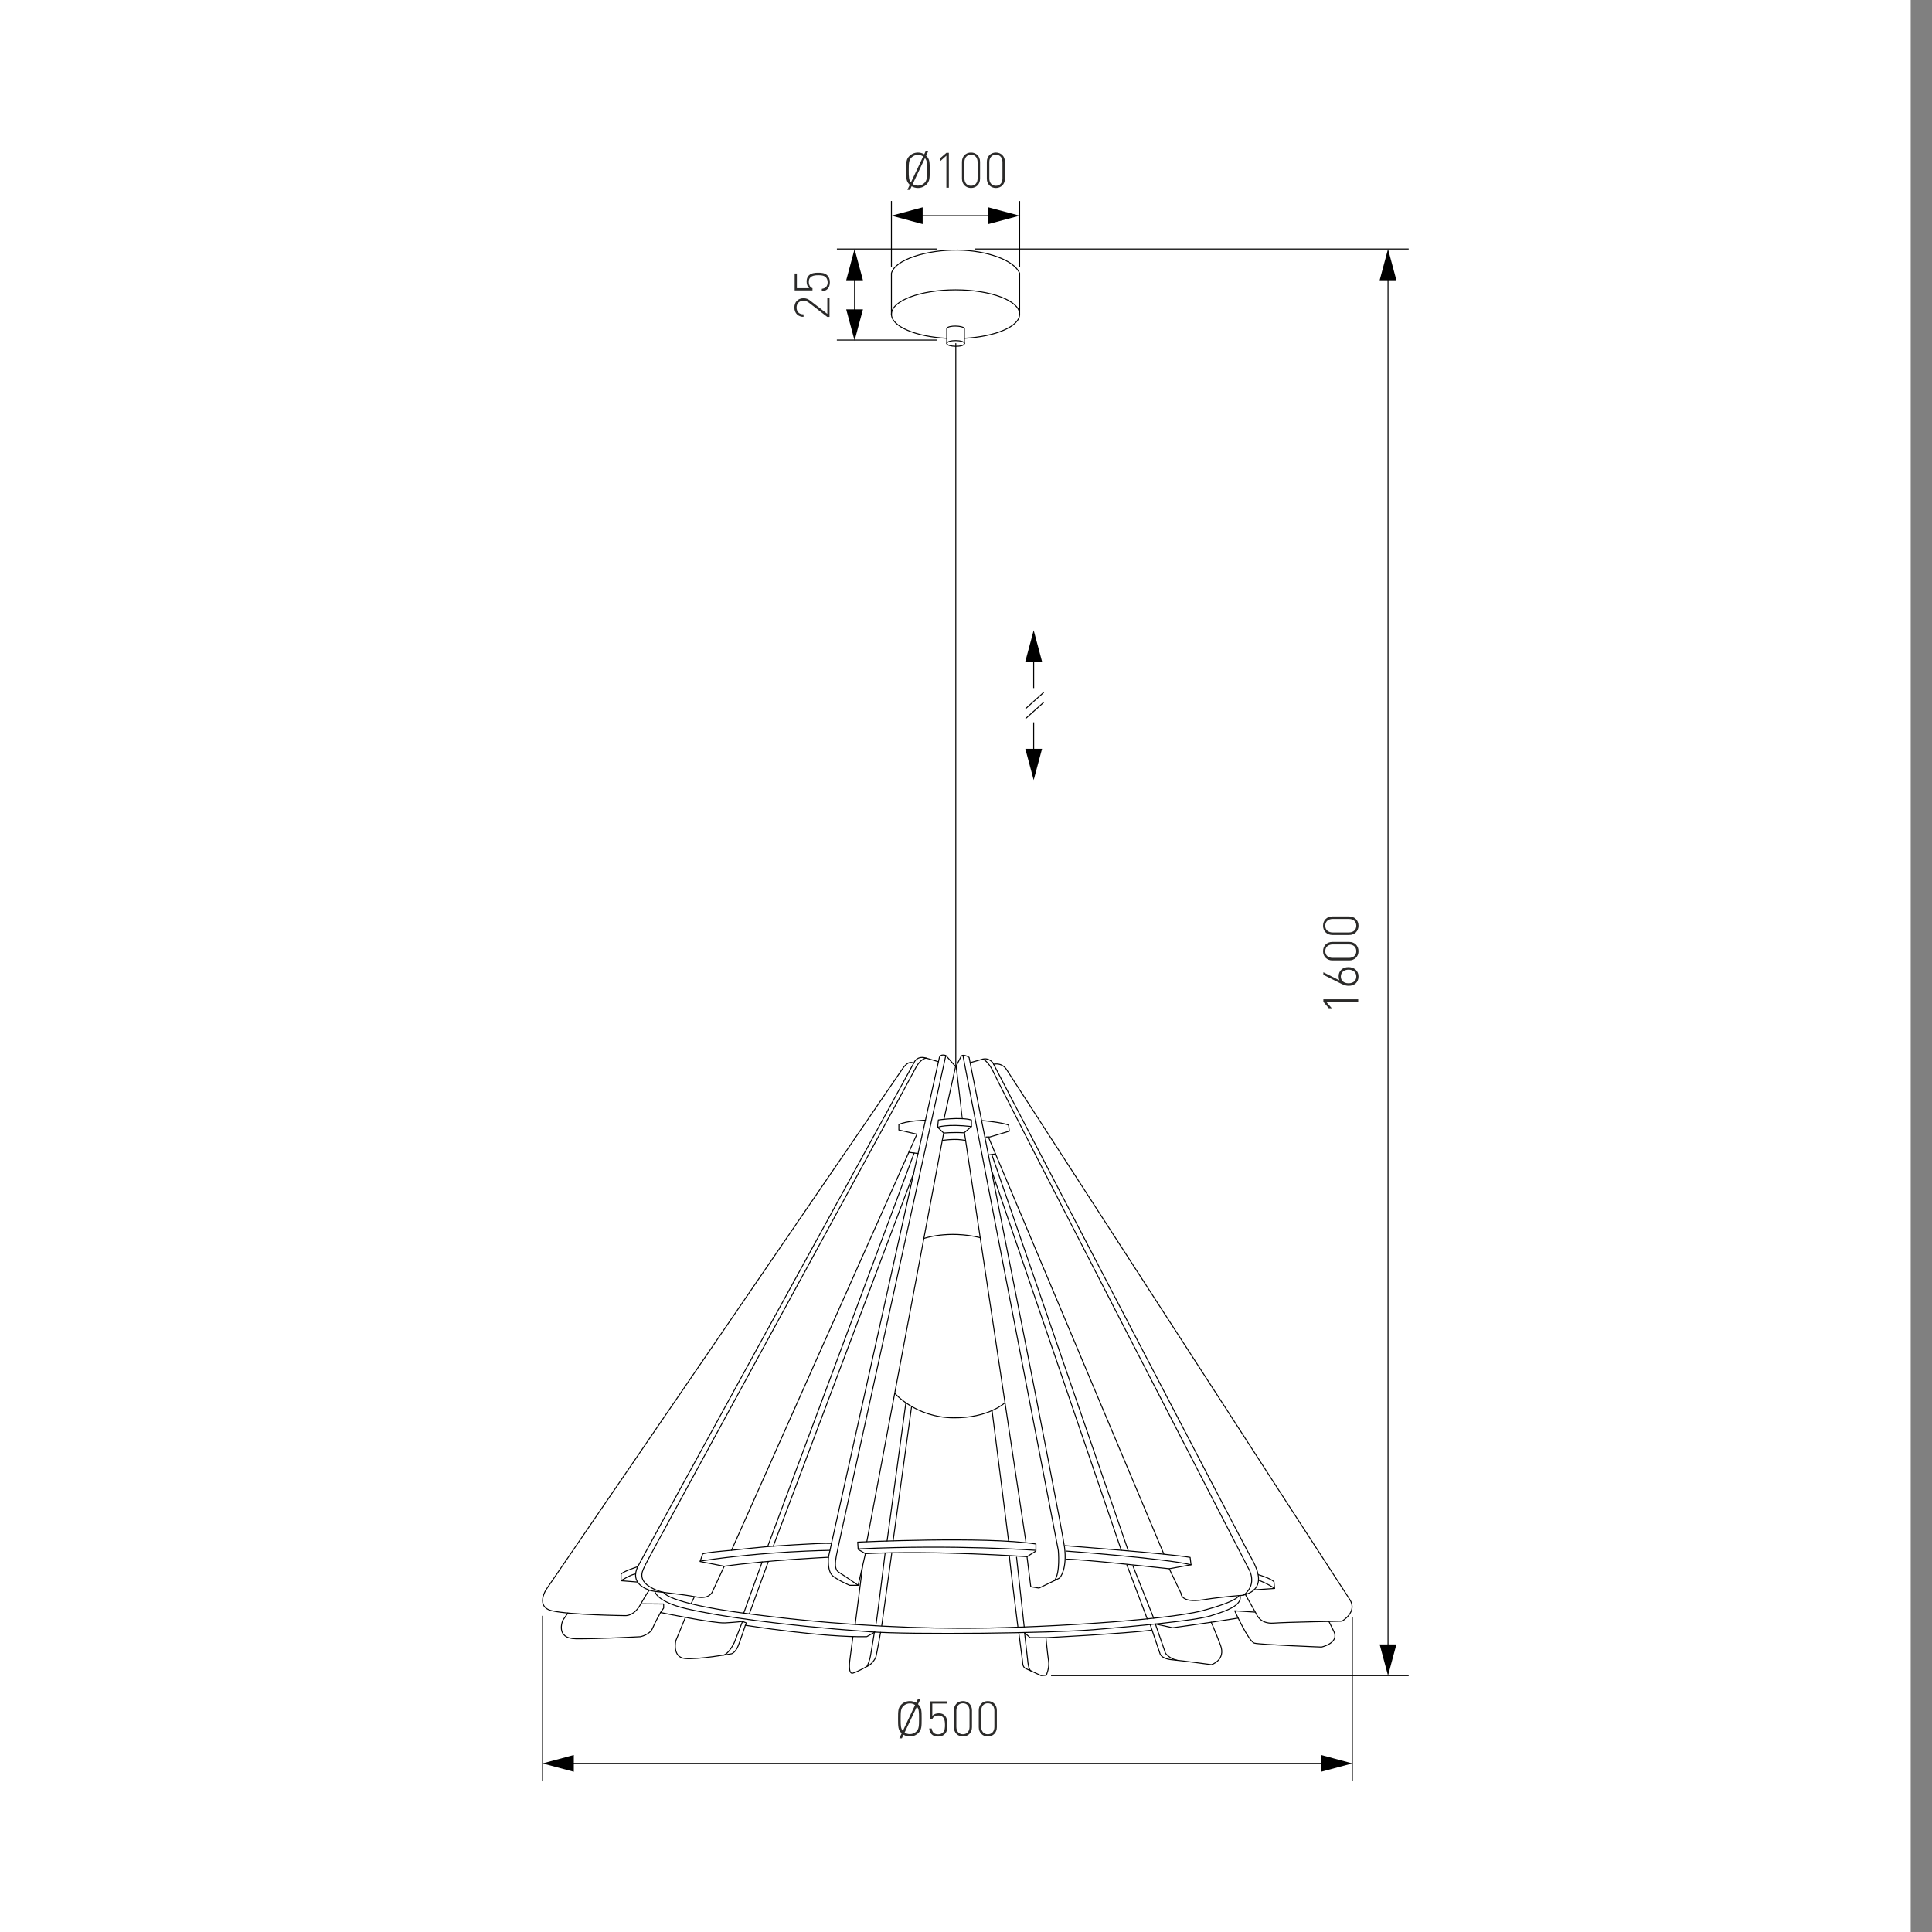 <?xml version="1.0" encoding="UTF-8"?>
<!DOCTYPE svg PUBLIC "-//W3C//DTD SVG 1.1//EN" "http://www.w3.org/Graphics/SVG/1.1/DTD/svg11.dtd">
<!-- Creator: CorelDRAW -->
<svg xmlns="http://www.w3.org/2000/svg" xml:space="preserve" width="2000px" height="2000px" version="1.1" style="shape-rendering:geometricPrecision; text-rendering:geometricPrecision; image-rendering:optimizeQuality; fill-rule:evenodd; clip-rule:evenodd"
viewBox="0 0 2000 2000"
 xmlns:xlink="http://www.w3.org/1999/xlink"
 xmlns:xodm="http://www.corel.com/coreldraw/odm/2003">
 <rect x="0" y="0" width="2000" height="2000" fill="#808080" stroke="none"/>
 <defs>
  <style type="text/css">
   <![CDATA[
    .str1 {stroke:#2B2A29;stroke-miterlimit:22.926}
    .str0 {stroke:black;stroke-linecap:round;stroke-linejoin:round;stroke-miterlimit:22.926}
    .str2 {stroke:black;stroke-miterlimit:22.926}
    .fil1 {fill:none}
    .fil5 {fill:none;fill-rule:nonzero}
    .fil2 {fill:#FEFEFE}
    .fil0 {fill:white}
    .fil4 {fill:#2B2A29;fill-rule:nonzero}
    .fil3 {fill:black;fill-rule:nonzero}
   ]]>
  </style>
 </defs>
 <g id="Слой_x0020_1">
  <rect class="fil0" x="-22.04" width="2000" height="2000"/>
  <g id="_2388221490000">
   <g>
    <path class="fil1 str0" d="M4250.93 1739.75c-1.93,3.3 -4.4,7.36 -6.33,10.65 4.82,10.83 12.14,12.76 19.04,15.55 20.2,8.17 41,11.65 61.83,14.61 16.91,2.41 33.85,4.34 50.79,6.18 8.26,0.89 16.56,1.42 24.84,1.55 38.46,0.64 76.93,1.74 115.39,1.36 23.75,-0.24 47.5,-2.38 71.22,-4.53 21.01,-1.91 42.03,-4.23 62.92,-7.83 16.25,-2.8 32.51,-6.37 48.09,-14.28 4.63,-2.35 8.7,-5.22 12.32,-11.64 -2.46,-5.15 -4.71,-10.54 -7.42,-15.44 -15.2,-27.59 -30.54,-55.03 -45.78,-82.58 -11.08,-20.02 -22.13,-40.06 -33.13,-60.16 -17.7,-32.36 -35.32,-64.8 -53.01,-97.17 -15.07,-27.55 -30.19,-55.02 -45.27,-82.54 -12.52,-22.87 -24.88,-45.92 -37.6,-68.57 -6.07,-10.8 -10.94,-10.17 -17.07,0.68 -18.18,32.19 -36.53,64.19 -54.62,96.46 -17.79,31.75 -35.25,63.85 -53.06,95.58 -18.26,32.55 -36.88,64.71 -55.15,97.26 -17.81,31.73 -35.36,63.73 -53.02,95.61 -1.69,3.05 -3.32,6.17 -4.98,9.25z"/>
    <path class="fil1 str0" d="M4711.04 1751.37c-35.47,-17.2 -101.95,-20.71 -142.65,-23.27 -43.4,-2.75 -86.86,-2.09 -130.3,-1.78 -54.76,0.39 -121.27,3.58 -173.31,17.01 -19.41,5 -19.85,7.43 -20.18,7.43"/>
   </g>
   <line class="fil1 str1" x1="4479.65" y1="322.11" x2="4479.65" y2= "1337.15" />
   <g>
    <g>
     <ellipse class="fil1 str1" cx="4479.65" cy="296.51" rx="66.41" ry="26.88"/>
     <path class="fil1 str1" d="M4413.24 254.4c0,-14.84 29.73,-26.88 66.41,-26.88 36.67,0 66.4,12.04 66.4,26.88"/>
     <line class="fil1 str1" x1="4413.24" y1="254.4" x2="4413.24" y2= "296.51" />
     <line class="fil1 str1" x1="4546.05" y1="254.4" x2="4546.05" y2= "297.51" />
    </g>
    <g>
     <ellipse class="fil2 str1" cx="4479.65" cy="322.11" rx="11.47" ry="4.89"/>
     <path class="fil1 str1" d="M4468.17 296.23c0,-2.7 5.14,-4.89 11.48,-4.89 6.33,0 11.47,2.19 11.47,4.89"/>
     <line class="fil1 str1" x1="4468.17" y1="296.23" x2="4468.17" y2= "322.11" />
     <line class="fil1 str1" x1="4491.12" y1="296.23" x2="4491.12" y2= "322.11" />
    </g>
   </g>
  </g>
  <g id="_2352615964080">
   <g>
    <line class="fil1 str2" x1="1088.05" y1="1734.61" x2="1458.26" y2= "1734.61" />
    <line class="fil1 str2" x1="1008.85" y1="257.76" x2="1458.26" y2= "257.76" />
    <g>
     <path class="fil3" d="M1428.22 290.11l8.66 -32.35 8.67 32.35 -17.33 0zm8.16 1428.33l0 -1444.5 1 0 0 1444.5 -1 0zm-8.16 -16.17l17.33 0 -8.67 32.34 -8.66 -32.34z"/>
    </g>
   </g>
   <g>
    <line class="fil1 str2" x1="1055.52" y1="276.8" x2="1055.52" y2= "208.11" />
    <line class="fil1 str2" x1="922.8" y1="276.8" x2="922.8" y2= "208.04" />
    <g>
     <path class="fil3" d="M955.14 231.95l-32.34 -8.67 32.34 -8.67 0 17.34zm84.21 -8.17l-100.38 0 0 -1 100.38 0 0 1zm-16.17 8.17l0 -17.33 32.34 8.66 -32.34 8.67z"/>
    </g>
   </g>
   <path class="fil4" d="M962.46 176.25c0,-8.16 -0.05,-11.35 -3.3,-14.64l-0.45 -0.46 2.45 -5.17 -2.66 0 -1.75 3.7c-1.95,-1.16 -4.16,-1.77 -6.51,-1.77 -3.41,0 -6.56,1.32 -8.92,3.7 -3.25,3.29 -3.3,6.48 -3.3,14.64 0,8.11 0.05,11.35 3.3,14.64l0.45 0.46 -2.45 5.17 2.65 0 1.76 -3.7c1.95,1.16 4.16,1.77 6.51,1.77 3.41,0 6.56,-1.32 8.92,-3.7 3.25,-3.29 3.3,-6.53 3.3,-14.64zm-6.81 -14.24l-12.67 26.81c-2.16,-2.44 -2.26,-5.43 -2.26,-12.57 0,-7.7 0.2,-10.54 2.76,-13.12 1.8,-1.83 4.21,-2.79 6.76,-2.79 1.95,0 3.86,0.51 5.41,1.67zm4.11 14.24c0,7.7 -0.2,10.54 -2.76,13.12 -1.8,1.83 -4.21,2.79 -6.76,2.79 -2.05,0 -3.86,-0.56 -5.41,-1.67l12.67 -26.81c2.16,2.44 2.26,5.43 2.26,12.57z"/>
   <path id="_1" class="fil4" d="M1040.31 184.97l0 -17.43c0,-5.63 -3.86,-9.63 -9.37,-9.63 -5.46,0 -9.37,4 -9.37,9.63l0 17.43c0,5.62 3.91,9.62 9.37,9.62 5.51,0 9.37,-4 9.37,-9.62zm-2.56 -17.18l0 16.92c0,4.26 -2.35,7.6 -6.81,7.6 -4.46,0 -6.81,-3.34 -6.81,-7.6l0 -16.92c0,-4.26 2.35,-7.6 6.81,-7.6 4.46,0 6.81,3.34 6.81,7.6z"/>
   <polygon id="_2" class="fil4" points="979.69,194.29 982.25,194.29 982.25,158.21 979.69,158.21 973.23,163.84 973.23,166.93 979.69,161.15 "/>
   <path id="_3" class="fil4" d="M1014.56 184.97l0 -17.43c0,-5.63 -3.86,-9.63 -9.37,-9.63 -5.46,0 -9.37,4 -9.37,9.63l0 17.43c0,5.62 3.91,9.62 9.37,9.62 5.51,0 9.37,-4 9.37,-9.62zm-2.56 -17.18l0 16.92c0,4.26 -2.35,7.6 -6.81,7.6 -4.46,0 -6.81,-3.34 -6.81,-7.6l0 -16.92c0,-4.26 2.35,-7.6 6.81,-7.6 4.46,0 6.81,3.34 6.81,7.6z"/>
   <polygon class="fil4" points="1406.01,1037.06 1406.01,1034.44 1369.94,1034.44 1369.94,1037.06 1375.56,1043.67 1378.65,1043.67 1372.88,1037.06 "/>
   <path id="_1_0" class="fil4" d="M1395.83 1001.18c-5.63,0 -10.08,3.49 -10.08,9.43 0,1.59 0.3,3.03 0.86,4.26l-16.67 -8.41 0 2.62 18.69 9.37c3.04,1.49 5.17,2.05 7.55,2.05 5.88,0 10.14,-3.53 10.14,-9.68 0,-6.15 -4.72,-9.64 -10.49,-9.64zm0.2 2.62c4.86,0 8.01,2.77 8.01,7.07 0,4.3 -3.15,7.02 -8.01,7.02 -4.86,0 -8,-2.72 -8,-7.02 0,-4.66 3.69,-7.07 8,-7.07z"/>
   <path id="_2_1" class="fil4" d="M1396.69 975.05l-17.43 0c-5.62,0 -9.63,3.94 -9.63,9.58 0,5.59 4.01,9.58 9.63,9.58l17.43 0c5.62,0 9.63,-3.99 9.63,-9.58 0,-5.64 -4.01,-9.58 -9.63,-9.58zm-17.18 2.61l16.93 0c4.25,0 7.6,2.41 7.6,6.97 0,4.56 -3.35,6.97 -7.6,6.97l-16.93 0c-4.25,0 -7.6,-2.41 -7.6,-6.97 0,-4.56 3.35,-6.97 7.6,-6.97z"/>
   <path id="_3_2" class="fil4" d="M1396.69 948.71l-17.43 0c-5.62,0 -9.63,3.94 -9.63,9.58 0,5.59 4.01,9.58 9.63,9.58l17.43 0c5.62,0 9.63,-3.99 9.63,-9.58 0,-5.64 -4.01,-9.58 -9.63,-9.58zm-17.18 2.61l16.93 0c4.25,0 7.6,2.41 7.6,6.97 0,4.56 -3.35,6.97 -7.6,6.97l-16.93 0c-4.25,0 -7.6,-2.41 -7.6,-6.97 0,-4.56 3.35,-6.97 7.6,-6.97z"/>
   <g>
    <g>
     <path class="fil3" d="M1070.56 668.62l0 43.63 -1 0 0 -43.63 1 0zm8.17 16.17l-17.34 0 8.67 -32.34 8.67 32.34z"/>
    </g>
    <g>
     <path class="fil3" d="M1069.56 791.34l0 -43.63 1 0 0 43.63 -1 0zm-8.17 -16.17l17.34 0 -8.67 32.34 -8.67 -32.34z"/>
    </g>
    <path class="fil1 str0" d="M1080.28 716.9c-6.11,5.48 -12.21,10.97 -18.32,16.45"/>
    <path class="fil1 str0" d="M1080.28 727.18c-6.11,5.48 -12.21,10.97 -18.32,16.45"/>
   </g>
   <g>
    <line class="fil1 str2" x1="970.18" y1="257.76" x2="866.35" y2= "257.76" />
    <line class="fil1 str2" x1="970.18" y1="352.04" x2="866.3" y2= "352.04" />
    <g>
     <path class="fil3" d="M893.33 320.27l-8.67 32.35 -8.67 -32.35 17.34 0zm-8.17 -46.34l0 62.51 -1 0 0 -62.51 1 0zm8.17 16.18l-17.34 0 8.67 -32.35 8.67 32.35z"/>
    </g>
   </g>
   <path class="fil4" d="M858.72 328.07l0 -19.32 -2.28 0 0 16.2 -17.69 -13.69c-2.38,-1.84 -4.25,-2.51 -6.94,-2.51 -5.67,0 -9.47,3.79 -9.47,9.64 0,5.99 4.1,9.63 9.47,9.63l0 -2.61c-5.06,0 -7.19,-3.23 -7.19,-7.02 0,-4.46 2.88,-7.03 7.19,-7.03 2.08,0 3.8,0.62 5.63,2.05l19 14.66 2.28 0z"/>
   <path id="_1_3" class="fil4" d="M846.91 282.31c-3.39,0 -7.14,0.36 -9.73,2.97 -1.47,1.49 -2.18,3.54 -2.18,6.15 0,3.02 0.92,5.33 2.69,6.92l-12.77 0 0 -15.22 -2.28 0 0 17.52 18.44 0 0 -2.3c-2.43,-0.77 -3.8,-3.28 -3.8,-6.61 0,-5.95 5.12,-6.82 9.63,-6.82 2.74,0 5.93,0.05 8.06,2.2 1.16,1.18 1.82,3.03 1.82,5.03 0,4.3 -2.18,6.3 -6.03,6.86l0 2.62c2.48,-0.21 4.46,-1.03 5.88,-2.46 1.62,-1.59 2.43,-4 2.43,-7.02 0,-2.92 -0.86,-5.28 -2.58,-7.02 -2.59,-2.62 -6.13,-2.82 -9.58,-2.82z"/>
   <g>
    <line class="fil1 str2" x1="1399.95" y1="1673.98" x2="1399.95" y2= "1843.9" />
    <line class="fil1 str2" x1="561.65" y1="1672.66" x2="561.65" y2= "1844.02" />
    <g>
     <path class="fil3" d="M594 1834.12l-32.35 -8.66 32.35 -8.67 0 17.33zm789.78 -8.16l-805.96 0 0 -1 805.96 0 0 1zm-16.17 8.16l0 -17.33 32.34 8.67 -32.34 8.66z"/>
    </g>
   </g>
   <path class="fil4" d="M954.1 1779.27c0,-8.16 -0.05,-11.35 -3.3,-14.64l-0.45 -0.46 2.45 -5.17 -2.65 0 -1.76 3.7c-1.95,-1.16 -4.16,-1.77 -6.51,-1.77 -3.41,0 -6.56,1.32 -8.92,3.7 -3.25,3.29 -3.3,6.48 -3.3,14.64 0,8.11 0.05,11.35 3.3,14.64l0.45 0.46 -2.45 5.17 2.65 0 1.76 -3.7c1.95,1.16 4.16,1.77 6.51,1.77 3.41,0 6.56,-1.31 8.92,-3.7 3.25,-3.29 3.3,-6.53 3.3,-14.64zm-6.81 -14.24l-12.67 26.81c-2.16,-2.44 -2.26,-5.42 -2.26,-12.57 0,-7.7 0.2,-10.54 2.76,-13.12 1.8,-1.83 4.21,-2.79 6.76,-2.79 1.95,0 3.86,0.51 5.41,1.67zm4.11 14.24c0,7.7 -0.2,10.54 -2.76,13.12 -1.8,1.83 -4.21,2.79 -6.76,2.79 -2.05,0 -3.86,-0.56 -5.41,-1.67l12.67 -26.8c2.16,2.43 2.26,5.42 2.26,12.56z"/>
   <path id="_1_4" class="fil4" d="M1031.95 1787.99l0 -17.43c0,-5.63 -3.86,-9.63 -9.37,-9.63 -5.46,0 -9.37,4 -9.37,9.63l0 17.43c0,5.62 3.91,9.62 9.37,9.62 5.51,0 9.37,-4 9.37,-9.62zm-2.56 -17.18l0 16.92c0,4.26 -2.35,7.6 -6.81,7.6 -4.46,0 -6.81,-3.34 -6.81,-7.6l0 -16.92c0,-4.26 2.35,-7.6 6.81,-7.6 4.46,0 6.81,3.34 6.81,7.6z"/>
   <path id="_2_5" class="fil4" d="M980.8 1785.5c0,-3.39 -0.35,-7.14 -2.9,-9.72 -1.46,-1.47 -3.46,-2.18 -6.01,-2.18 -2.96,0 -5.21,0.91 -6.77,2.68l0 -12.77 14.88 0 0 -2.28 -17.13 0 0 18.45 2.25 0c0.75,-2.44 3.21,-3.8 6.46,-3.8 5.82,0 6.67,5.11 6.67,9.62 0,2.74 -0.05,5.93 -2.16,8.06 -1.15,1.16 -2.95,1.82 -4.91,1.82 -4.2,0 -6.16,-2.18 -6.71,-6.03l-2.55 0c0.2,2.49 1,4.46 2.4,5.88 1.55,1.62 3.91,2.43 6.86,2.43 2.86,0 5.16,-0.86 6.87,-2.58 2.55,-2.58 2.75,-6.13 2.75,-9.58z"/>
   <path id="_3_6" class="fil4" d="M1006.2 1787.99l0 -17.43c0,-5.63 -3.86,-9.63 -9.37,-9.63 -5.46,0 -9.37,4 -9.37,9.63l0 17.43c0,5.62 3.91,9.62 9.37,9.62 5.51,0 9.37,-4 9.37,-9.62zm-2.56 -17.18l0 16.92c0,4.26 -2.35,7.6 -6.81,7.6 -4.46,0 -6.81,-3.34 -6.81,-7.6l0 -16.92c0,-4.26 2.35,-7.6 6.81,-7.6 4.46,0 6.81,3.34 6.81,7.6z"/>
   <g>
    <path class="fil1 str0" d="M998.47 350.22c32.17,-1.73 57.05,-12.27 57.05,-24.97 0,-13.9 -29.8,-25.21 -66.34,-25.21 -36.55,0 -66.37,11.33 -66.37,25.21 0,12.73 25,23.3 57.28,24.99"/>
    <path class="fil1 str0" d="M1055.52 325.57c0,0.1 0,0.21 0,0.31l0 -42.97c-5.63,-13.74 -34.3,-23.61 -63.63,-24.04 -32.38,-0.48 -65.48,9.87 -69.09,24.04l0 42.97c0,-0.16 0,-0.32 0.01,-0.48"/>
    <path class="fil1 str0" d="M980.09 339.78c2.21,-3.16 16.1,-2.75 18.22,0l0 15.73c0,4.3 -18.22,3.72 -18.22,0l0 -15.73z"/>
    <path class="fil1 str0" d="M980.09 355.51c0.75,-3.97 18.22,-3.79 18.38,0.15"/>
    <line class="fil1 str0" x1="989.44" y1="1104.3" x2="989.44" y2= "355.66" />
    <path class="fil5 str0" d="M989.44 1104.3l-10.29 -11.65c0,0 -5.83,-2.18 -6.79,2.43 -0.97,4.6 -114.59,516.13 -114.59,516.13 0,0 -1.95,15.3 4.6,20.4 6.56,5.1 17.24,9.47 17.24,9.47l8.75 0 7.52 -32.78 -7.52 -4.37 -0.49 -7.53c0,0 132.56,-6.31 184.51,1.95l0 7.28 -9.23 5.83 3.89 31.07 8.5 1.46c0,0 19.18,-9.22 20.88,-10.19 1.69,-0.96 8.29,-10.37 5.58,-32.05 -3.15,-25.25 -98.81,-507.16 -98.81,-507.16 0,0 -6.64,-4.37 -8.41,-0.73 -1.78,3.64 -5.34,10.44 -5.34,10.44z"/>
    <path class="fil5 str0" d="M979 1093.08c0,0 -113.22,515.71 -113.22,517.42 0,1.69 -3.39,13.35 2.43,16.99 5.83,3.64 20.15,13.59 20.15,13.59"/>
    <path class="fil5 str0" d="M897.35 1595.77l79.55 -422.88 -6.24 -5.96 0.73 -7.53c0,0 22.34,-3.39 34.23,0l0 6.8 -7.26 6.21 63.6 423.41"/>
    <line class="fil5 str0" x1="977.21" y1="1158.4" x2="989.23" y2= "1104.07" />
    <path class="fil5 str0" d="M996.16 1158.03c0.11,-0.19 -6.37,-54.42 -6.37,-54.42"/>
    <path class="fil5 str0" d="M970.66 1166.93c0,0 9.58,-3.77 34.96,-0.73"/>
    <path class="fil5 str0" d="M977.21 1172.89c0,0 9.83,-0.97 20.52,-0.25"/>
    <path class="fil5 str0" d="M1016.79 1160.02c0.73,0 21.97,2.03 27.31,4.72l0.73 6.2 -20.28 6.07 -3.88 0"/>
    <path class="fil5 str0" d="M958.05 1159.63c0,0 -20.28,0.51 -27.56,4.52l0 5.59 18.69 4.37 -191.91 430.72c0,0 -27.83,2.27 -29.95,3.89l-2.58 7.76 24.96 4.88 -12.34 26.68c0,0 -3.14,7.64 -16.03,5.18 -18.6,-3.56 -43.37,-5.34 -47.58,-6.64 -4.2,-1.29 -22.65,-7.28 -13.11,-25.58 9.55,-18.29 285.67,-521.16 285.67,-521.16 0,0 2.79,-7.12 11.75,-4.7 8.97,2.43 13.41,3.99 13.41,3.99"/>
    <path class="fil5 str0" d="M959 1095.4c0,0 -5.91,-0.39 -11.89,11.58 -5.99,11.98 -277.41,508.53 -279.03,512.9 -1.62,4.37 -10.38,14.92 6.96,24.11 7.41,3.94 13.54,4.66 13.54,4.66"/>
    <line class="fil5 str0" x1="940.82" y1="1192.84" x2="950.4" y2= "1194.11" />
    <path class="fil5 str0" d="M946.33 1193.57l-151.68 407.45c0,0 -28.65,2.75 -37.39,3.8"/>
    <path class="fil5 str0" d="M794.31 1601.05c0,0 52.26,-3.92 66.47,-3.38"/>
    <line class="fil5 str0" x1="800.49" y1="1600.6" x2="945.89" y2= "1214.39" />
    <line class="fil5 str0" x1="1030.55" y1="1194.52" x2="1023.18" y2= "1195.58" />
    <line class="fil5 str0" x1="1026.86" y1="1195.58" x2="1167.79" y2= "1604.83" />
    <line class="fil5 str0" x1="1026.18" y1="1210.73" x2="1160.75" y2= "1604.83" />
    <path class="fil5 str0" d="M1102.64 1600.06c0,0 108.49,8.37 129.37,12.13l0.96 7.65 -22.57 4.13c0,0 -96.99,-10.69 -106.7,-9.83"/>
    <path class="fil5 str0" d="M1063.15 1611.46c0,0 -94.11,-6.71 -167.27,-3.16"/>
    <path class="fil5 str0" d="M1071.73 1604.83c0,0 -83.68,-6.15 -182.41,-1.46"/>
    <path class="fil5 str0" d="M859.17 1604.88c0,0 -66.95,0.79 -134.28,11.14"/>
    <path class="fil5 str0" d="M857.68 1612.08c0,0 -62.29,2.83 -107.98,9.28"/>
    <path class="fil5 str0" d="M687.21 1648.48c0,0 2.23,10.57 82.67,21.42 80.44,10.84 154.89,15.39 223.03,15.69 73.81,0.33 212.99,-8.04 251.19,-18.1 38.2,-10.06 38.35,-15.74 38.35,-15.74"/>
    <path class="fil5 str0" d="M677.89 1647.34c0,0 1.37,10.57 32.27,17.86 32.21,7.61 95.98,17.16 190.01,23.98 44.98,3.27 186.59,1.54 231.78,-2.14 43.86,-3.56 105.21,-9.38 121.39,-14.4 16.18,-5.01 32.84,-10.64 30.41,-20.99"/>
    <line class="fil5 str0" x1="718.66" y1="1653.3" x2="715.66" y2= "1659.61" />
    <path class="fil5 str0" d="M663.42 1660.21l23.59 0.21 0 4.21 -3.2 4.61c0,0 54.83,11.41 66.73,10.76 11.9,-0.65 18.13,-1.54 18.13,-1.54l4.2 1.7 -1.29 2.32c0,0 80.36,12.81 125.68,11.77l8.44 -4.72"/>
    <path class="fil5 str0" d="M709.54 1674.24l-9.91 24.14c0,0 -4.04,16.99 9.23,18.46 13.27,1.46 48.39,-4.86 48.39,-4.86 0,0 4.2,-1.13 7.12,-8.74 2.93,-7.61 7.21,-20.76 7.21,-20.76"/>
    <path class="fil5 str0" d="M768.67 1678.46l-8.66 22.19c0,0 -5.25,11.09 -10.95,12.69"/>
    <line class="fil5 str0" x1="769.88" y1="1669.9" x2="789" y2= "1616.89" />
    <line class="fil5 str0" x1="795.25" y1="1616.84" x2="775.69" y2= "1670.67" />
    <path class="fil5 str0" d="M892.83 1621.6c0.16,0.66 -7.56,60.05 -7.56,60.05"/>
    <path class="fil5 str0" d="M882.93 1694.31l-2.99 22.74c0,0 -2.59,16.61 2.91,14.99 5.49,-1.62 14.63,-6.96 14.63,-6.96 0,0 2.52,-4.64 3.72,-11.32 1.46,-8.1 3.98,-24.26 3.98,-24.26"/>
    <path class="fil5 str0" d="M911.58 1689.82c0,0 -3.88,21.51 -4.69,24.75 -0.81,3.23 -5.18,9.06 -9.39,10.51"/>
    <path class="fil5 str0" d="M906.56 1682.98c0.48,-0.14 9.7,-75 9.7,-75"/>
    <line class="fil5 str0" x1="912.75" y1="1682.98" x2="923.19" y2= "1607.43" />
    <line class="fil5 str0" x1="918.3" y1="1595.25" x2="937.64" y2= "1452.93" />
    <line class="fil5 str0" x1="924.53" y1="1595.08" x2="943.67" y2= "1456.09" />
    <path class="fil5 str0" d="M1026.98 1460.3c0.25,1.13 17.07,134.77 17.07,134.77"/>
    <path class="fil5 str0" d="M1044.97 1611.1c-0.27,1.17 8.79,73.37 8.79,73.37"/>
    <line class="fil5 str0" x1="1052.31" y1="1612.01" x2="1060.27" y2= "1684.22" />
    <path class="fil5 str0" d="M1054.67 1690.11l3.93 30.23c0,0 -0.3,5.46 3.22,6.92 3.51,1.46 15.9,7.35 15.9,7.35l5.4 -0.42c0,0 3.46,-7.84 2.37,-14.69 -1.09,-6.86 -2.74,-24.22 -2.74,-24.22"/>
    <path class="fil5 str0" d="M1060.6 1690.11l3.34 29.51c0,0 0.62,8.37 3.16,10.01"/>
    <path class="fil5 str0" d="M1060.6 1690.11l5.71 5.17 17.36 0c0,0 78.9,-4.07 108.4,-7.71"/>
    <path class="fil5 str0" d="M1190.65 1681.71l10.04 29.65c0,0 0.73,5.71 12.51,6.8 11.77,1.09 40.9,5.1 40.9,5.1 0,0 15.17,-4.73 9.35,-20.21 -5.83,-15.48 -9.62,-23.71 -9.62,-23.71"/>
    <path class="fil5 str0" d="M1196.03 1681.15l17.9 3.87c0,0 37.35,-5.04 67.81,-10.02"/>
    <line class="fil5 str0" x1="1166.57" y1="1620.05" x2="1187.63" y2= "1675.83" />
    <line class="fil5 str0" x1="1172.73" y1="1620.86" x2="1194.32" y2= "1675.13" />
    <path class="fil5 str0" d="M1196.03 1681.15l10.53 30.35c0,0 3.99,5.52 12.07,7.23"/>
    <line class="fil5 str0" x1="1023.18" y1="1177.02" x2="1204.78" y2= "1608.67" />
    <path class="fil5 str0" d="M1210.4 1623.97l12.18 25.37c0,0 -0.65,10.36 22.34,6.8 22.99,-3.56 40.62,-4.61 40.62,-4.61 0,0 12.62,-1.56 16.26,-11.1 3.65,-9.54 -3.15,-22.04 -8.74,-31.74 -5.58,-9.71 -265.11,-508.26 -265.11,-508.26 0,0 -3.89,-5.99 -11.17,-3.89 -7.28,2.1 -11.96,3.39 -11.96,3.39"/>
    <path class="fil5 str0" d="M1017.42 1096.37c0,0 5.92,1.74 12.11,15.7 6.19,13.96 263.05,511.89 263.05,511.89 0,0 9.87,15.61 -5.02,27.16"/>
    <path class="fil5 str0" d="M1103.45 1605.64c0,0 103.43,7.65 129.52,14.2"/>
    <path class="fil5 str0" d="M1302.83 1630.16c0,0 11.84,3.39 15.97,7.16l0.6 7.04 -21.26 1.46"/>
    <path class="fil5 str0" d="M1303.48 1636.07c0,0 8.65,3.07 15.93,8.29"/>
    <path class="fil5 str0" d="M1289.22 1650.68l11.73 20.74c0,0 3.64,9.84 17.49,8.8 13.83,-1.03 70.77,-2 70.77,-2 0,0 16.75,-9.58 7.89,-22.7 -8.87,-13.11 -355.31,-548.63 -355.31,-548.63 0,0 -4.12,-6.99 -13.19,-5.22"/>
    <path class="fil5 str0" d="M996.83 1092.65l98.7 512.18c0,0 2.34,24.03 -4.1,31.47"/>
    <path class="fil5 str0" d="M945.89 1100.6c-0.7,-0.08 -4.92,-3.94 -11.72,5.95 -6.8,9.89 -368.88,539.06 -368.88,539.06 0,0 -11.4,17.78 6.15,21.86 18.77,4.36 75.91,5.01 75.91,5.01 0,0 8.74,0.81 15.54,-11.33 6.8,-12.13 9.29,-15.07 9.29,-15.07"/>
    <path class="fil5 str0" d="M587.83 1669.79l-5.21 7.53c0,0 -8.26,18.8 13.43,19.12 21.69,0.31 66.84,-2.14 66.84,-2.14 0,0 9.71,-1.89 12.62,-8.7 2.91,-6.81 8.3,-16.36 8.3,-16.36"/>
    <path class="fil5 str0" d="M660.22 1621.83c0,0 -14.4,4.44 -17.31,7.72l0 6.8c0,0 10.1,-6.58 15.08,-7.01"/>
    <line class="fil5 str0" x1="642.91" y1="1636.35" x2="660.02" y2= "1637.72" />
    <path class="fil5 str0" d="M1299 1668.83l-20.83 -1.36c0,0 14.41,31.88 20.4,33.5 5.99,1.62 69.44,4.04 69.44,4.04 0,0 18.77,-4.04 12.78,-16.26 -5.99,-12.21 -5.18,-10.27 -5.18,-10.27"/>
    <path class="fil5 str0" d="M975.45 1180.59c0,0 14.08,-2.51 24.15,0.1"/>
    <path class="fil5 str0" d="M956.28 1282.09c0,0 24.84,-8.93 58.41,-0.9"/>
    <path class="fil5 str0" d="M926.22 1442.25c0,0 21.48,25.14 60.87,25.49 36.25,0.33 53.29,-15.62 53.29,-15.62"/>
   </g>
  </g>
 </g>
</svg>
